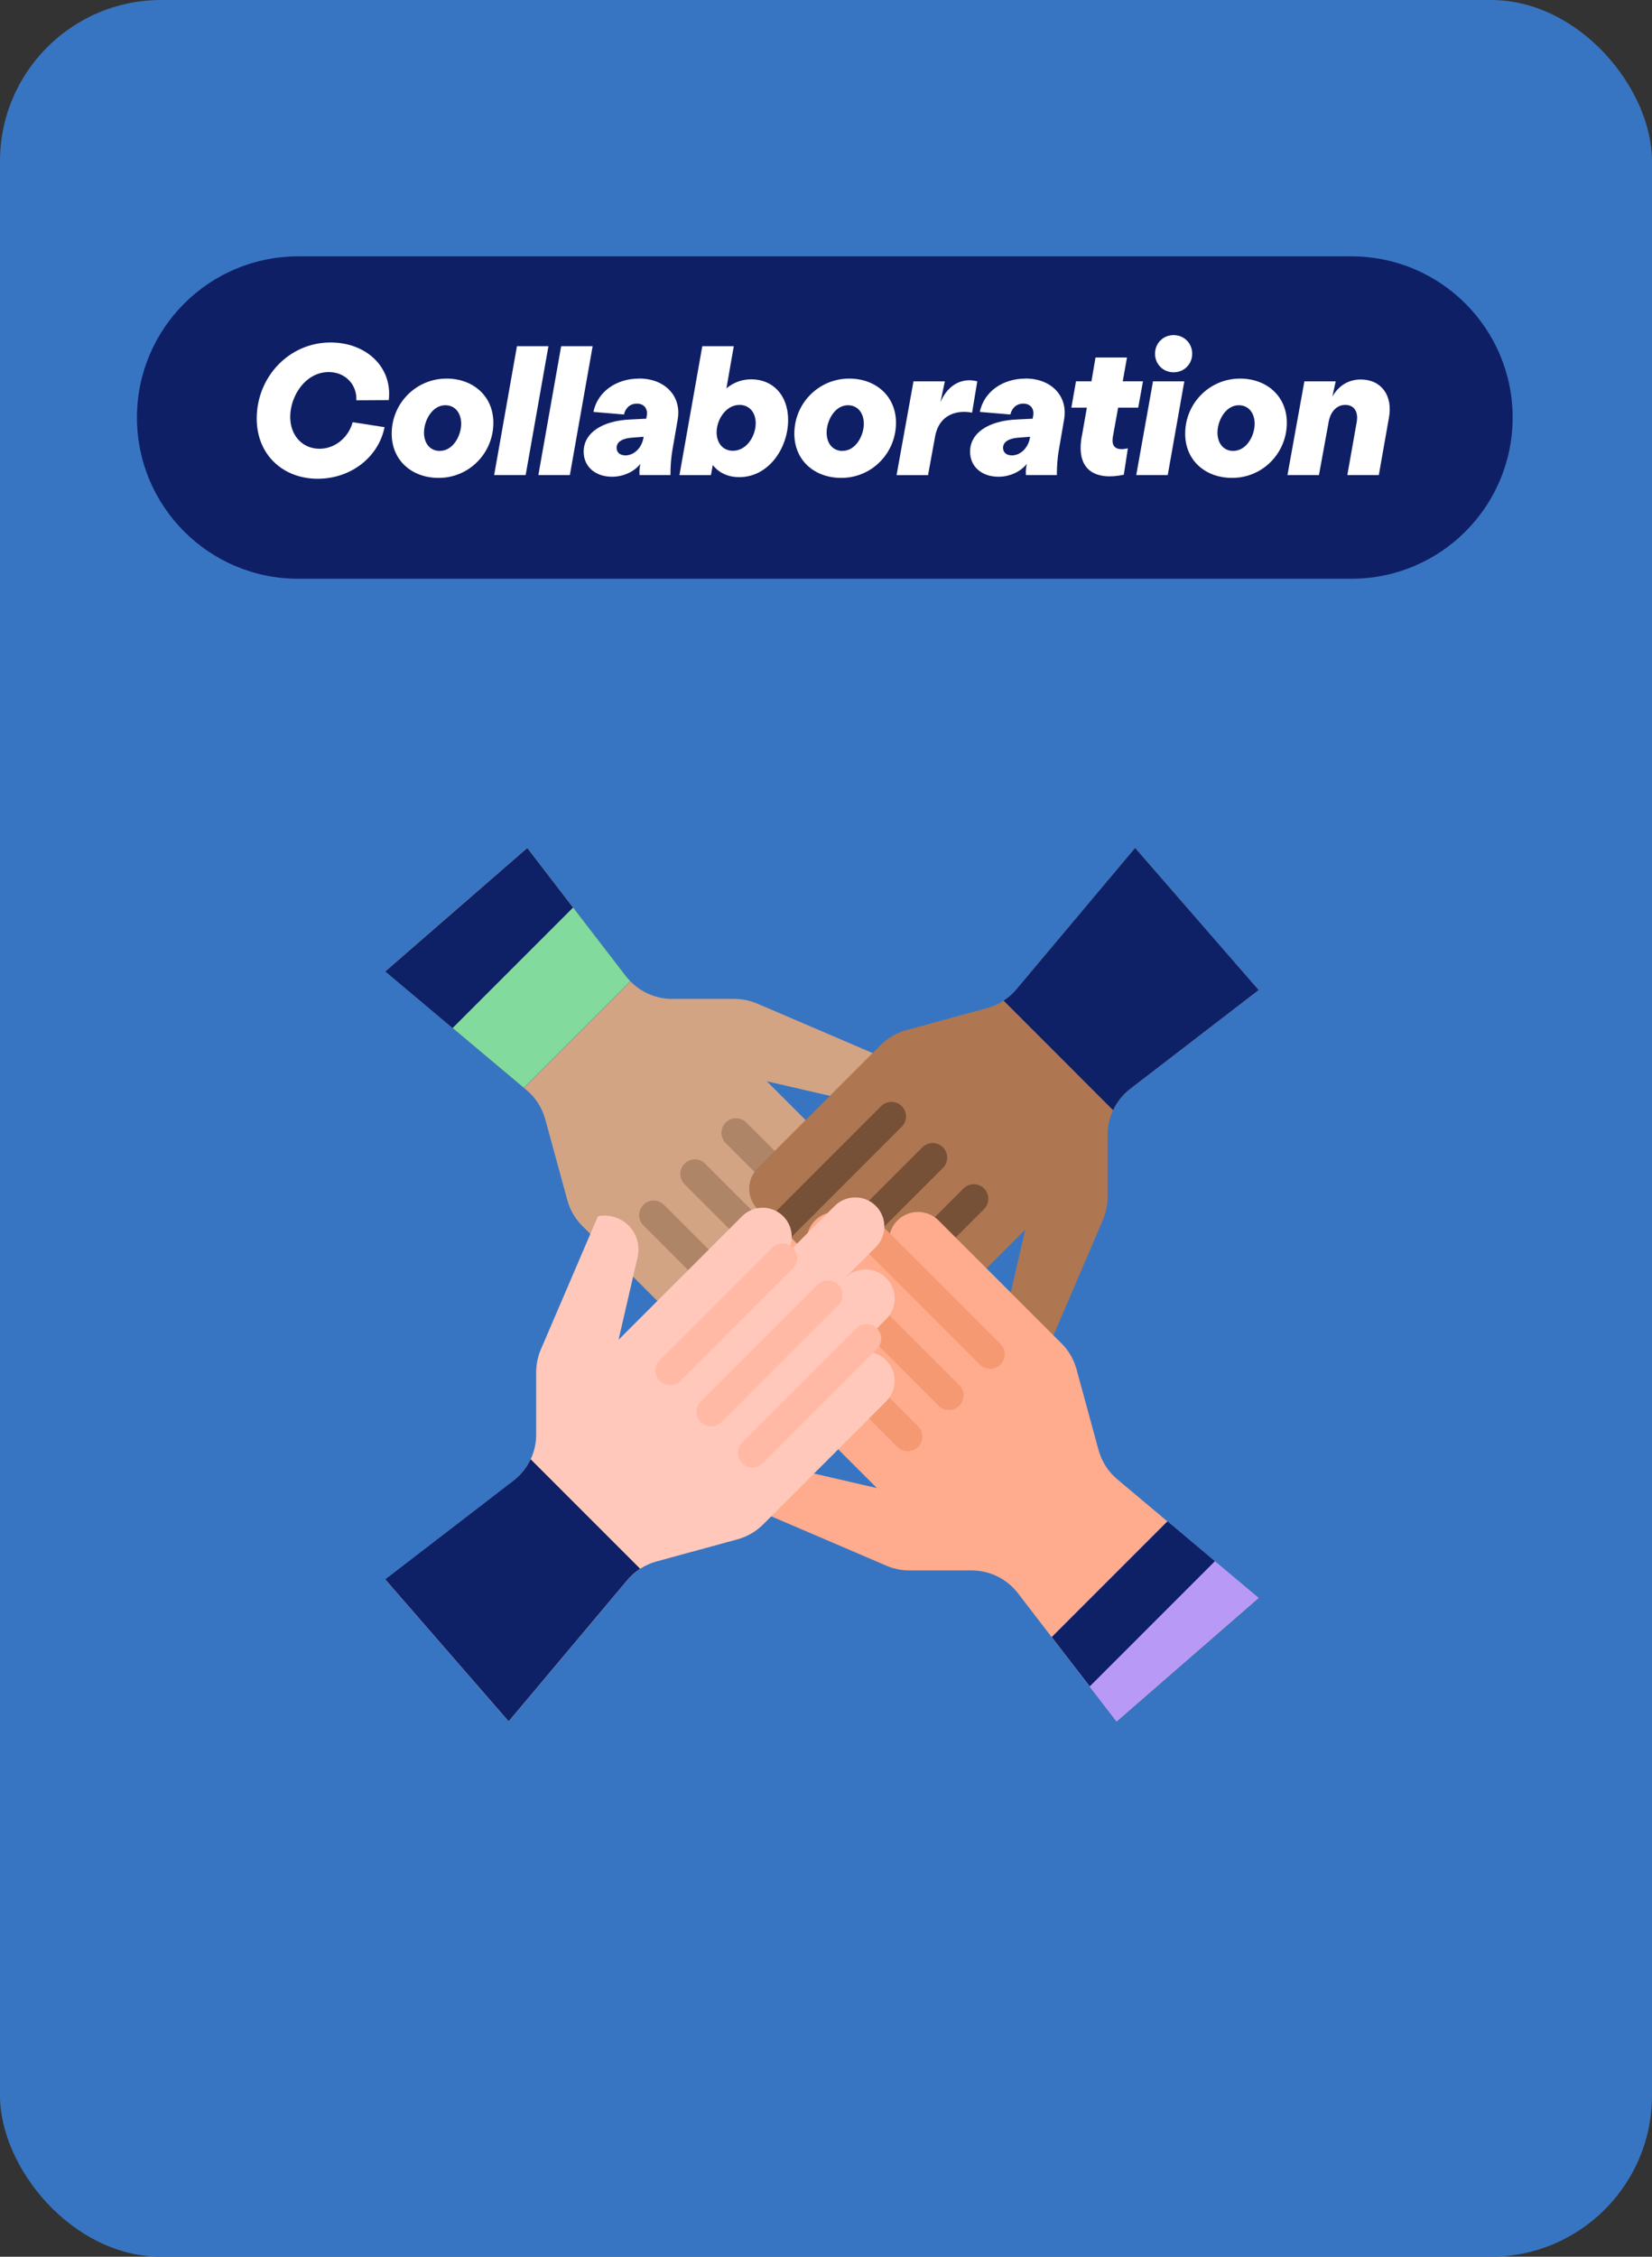 <?xml version="1.0" encoding="UTF-8"?>
<svg id="Layer_1" data-name="Layer 1" xmlns="http://www.w3.org/2000/svg" viewBox="0 0 287 392">
  <rect x="0" y="0" width="287" height="392" fill="#333333" stroke="none"/>
  <defs>
    <style>
      .cls-1 {
        fill: #775137;
      }

      .cls-2 {
        fill: #3775c2;
      }

      .cls-3 {
        fill: #ffb9a4;
      }

      .cls-4 {
        fill: #d2a484;
      }

      .cls-5 {
        fill: #ffc8bb;
      }

      .cls-6 {
        fill: #ae7651;
      }

      .cls-7 {
        fill: #ffab8d;
      }

      .cls-8 {
        fill: #fff;
      }

      .cls-9 {
        fill: #f49971;
      }

      .cls-10 {
        fill: #0f1f66;
      }

      .cls-11 {
        fill: #b999f6;
      }

      .cls-12 {
        fill: #af8568;
      }

      .cls-13 {
        fill: #0e2066;
      }

      .cls-14 {
        fill: #82db9c;
      }
    </style>
  </defs>
  <rect id="Rectangle_21" data-name="Rectangle 21" class="cls-2" width="287" height="392" rx="28" ry="28"/>
  <path id="Path_4299" data-name="Path 4299" class="cls-4" d="M129.66,234.31c1.97-1.97,1.98-5.18,0-7.15h0s7.15,7.15,7.15,7.15c1.97,1.97,5.18,1.98,7.15,0h0c1.97-1.98,1.98-5.18,0-7.15h0s5.36,5.36,5.36,5.36c1.97,1.97,5.18,1.97,7.15,0s1.97-5.18,0-7.15l-8.94-8.94c1.97,1.97,5.18,1.97,7.15,0s1.97-5.18,0-7.15l-21.46-21.46,14.36,3.31c3.17.73,6.33-1.24,7.06-4.41.19-.82.2-1.66.04-2.48h0l-23.12-9.91c-1.26-.54-2.61-.82-3.98-.82h-10.82c-3.14,0-6.1-1.46-8.02-3.95l-17.14-22.28-24.67,21.45,24.55,20.62c1.58,1.32,2.71,3.1,3.25,5.08l3.83,14.03c.46,1.7,1.36,3.25,2.61,4.49l21.35,21.34c1.97,1.97,5.18,1.98,7.15,0,0,0,0,0,0,0Z"/>
  <path id="Path_4300" data-name="Path 4300" class="cls-12" d="M118.93,202.13h0c.99-.99,2.59-.99,3.58,0l20.28,20.28c.99.99.99,2.59,0,3.58h0c-.99.99-2.59.99-3.58,0h0s-20.28-20.28-20.28-20.28c-.99-.99-.99-2.59,0-3.58h0Z"/>
  <path id="Path_4301" data-name="Path 4301" class="cls-12" d="M126.08,194.98h0c.99-.99,2.59-.99,3.58,0l19.54,19.54c.99.99.99,2.59,0,3.58h0c-.99.99-2.59.99-3.58,0l-19.54-19.54c-.99-.99-.99-2.59,0-3.58h0Z"/>
  <path id="Path_4302" data-name="Path 4302" class="cls-12" d="M111.78,209.28h0c.99-.99,2.59-.99,3.58,0l19.85,19.85c.99.99.99,2.59,0,3.58h0c-.99.99-2.59.99-3.58,0l-19.85-19.85c-.99-.99-.99-2.59,0-3.58h0Z"/>
  <path id="Path_4303" data-name="Path 4303" class="cls-13" d="M109.51,170.46c-.27-.28-.53-.58-.77-.88l-17.14-22.28-24.67,21.45,24.07,20.22,18.51-18.51Z"/>
  <path id="Path_4304" data-name="Path 4304" class="cls-14" d="M78.63,178.57l12.37,10.39,18.51-18.51c-.27-.28-.53-.58-.77-.88l-9.18-11.93-20.93,20.93Z"/>
  <path id="Path_4305" data-name="Path 4305" class="cls-6" d="M131.62,210.02c1.97,1.97,5.18,1.98,7.15,0,0,0,0,0,0,0l-7.15,7.15c-1.97,1.97-1.98,5.18,0,7.15h0c1.97,1.98,5.18,1.98,7.15,0,0,0,0,0,0,0l-5.36,5.37c-1.97,1.97-1.97,5.18,0,7.15,1.97,1.97,5.18,1.97,7.15,0l8.94-8.94c-1.97,1.97-1.97,5.18,0,7.15,1.97,1.97,5.18,1.97,7.15,0l21.46-21.46-3.31,14.36c-.73,3.17,1.24,6.33,4.41,7.06.82.19,1.66.2,2.48.04h0l9.91-23.12c.54-1.26.82-2.61.82-3.98v-10.82c0-3.14,1.46-6.1,3.95-8.02l22.28-17.14-21.45-24.67-20.62,24.55c-1.32,1.58-3.1,2.71-5.08,3.25l-14.03,3.83c-1.7.46-3.25,1.36-4.49,2.61l-21.34,21.35c-1.97,1.97-1.98,5.18,0,7.15,0,0,0,0,0,0Z"/>
  <path id="Path_4306" data-name="Path 4306" class="cls-13" d="M193.38,192.83c.68-1.46,1.71-2.74,2.99-3.72l22.28-17.14-21.45-24.67-20.62,24.55c-.64.76-1.39,1.42-2.22,1.96l19.02,19.03Z"/>
  <path id="Path_4307" data-name="Path 4307" class="cls-1" d="M139.95,219.57l20.28-20.28c.99-.99,2.59-.99,3.58,0h0c.99.99.99,2.59,0,3.58l-20.28,20.28c-.99.99-2.59.99-3.58,0h0c-.99-.99-.99-2.59,0-3.58h0Z"/>
  <path id="Path_4308" data-name="Path 4308" class="cls-1" d="M147.84,225.98l19.54-19.54c.99-.99,2.59-.99,3.58,0h0c.99.99.99,2.59,0,3.58l-19.54,19.54c-.99.99-2.59.99-3.58,0h0c-.99-.99-.99-2.59,0-3.58h0Z"/>
  <path id="Path_4309" data-name="Path 4309" class="cls-1" d="M133.23,211.99l19.85-19.85c.99-.99,2.59-.99,3.58,0h0c.99.99.99,2.59,0,3.58l-19.85,19.85c-.99.99-2.59.99-3.58,0h0c-.99-.99-.99-2.59,0-3.58h0Z"/>
  <path id="Path_4310" data-name="Path 4310" class="cls-7" d="M155.91,211.99c-1.97,1.97-1.98,5.18,0,7.15h0s-7.15-7.15-7.15-7.15c-1.97-1.97-5.18-1.98-7.15,0h0c-1.97,1.98-1.98,5.18,0,7.15h0s-5.36-5.36-5.36-5.36c-1.97-1.97-5.18-1.97-7.15,0s-1.97,5.18,0,7.15h0l8.94,8.94c-1.97-1.97-5.18-1.97-7.15,0s-1.97,5.18,0,7.15h0l21.46,21.46-14.36-3.31c-3.17-.73-6.33,1.24-7.06,4.41-.19.82-.2,1.66-.04,2.48h0l23.12,9.91c1.26.54,2.61.82,3.98.82h10.83c3.14,0,6.1,1.46,8.02,3.95l17.14,22.28,24.67-21.45-24.55-20.62c-1.58-1.32-2.71-3.1-3.25-5.08l-3.83-14.03c-.46-1.7-1.36-3.25-2.61-4.49l-21.35-21.35c-1.97-1.97-5.18-1.98-7.15,0h0s0,0,0,0Z"/>
  <path id="Rectangle_83" data-name="Rectangle 83" class="cls-9" d="M142.79,220.31h0c.99-.99,2.59-.99,3.58,0l20.28,20.28c.99.99.99,2.59,0,3.58h0c-.99.99-2.59.99-3.58,0l-20.28-20.28c-.99-.99-.99-2.59,0-3.58Z"/>
  <path id="Rectangle_84" data-name="Rectangle 84" class="cls-9" d="M136.37,228.21h0c.99-.99,2.59-.99,3.58,0l19.54,19.54c.99.99.99,2.59,0,3.58h0c-.99.99-2.59.99-3.58,0l-19.54-19.54c-.99-.99-.99-2.59,0-3.58Z"/>
  <path id="Path_4311" data-name="Path 4311" class="cls-9" d="M150.37,213.6h0c.99-.99,2.59-.99,3.58,0l19.85,19.85c.99.99.99,2.59,0,3.58h0c-.99.99-2.59.99-3.58,0l-19.85-19.85c-.99-.99-.99-2.59,0-3.58h0Z"/>
  <path id="Path_4312" data-name="Path 4312" class="cls-5" d="M153.95,236.28c-1.97-1.97-5.18-1.98-7.15,0h0s7.15-7.15,7.15-7.15c1.97-1.97,1.98-5.18,0-7.15,0,0,0,0,0,0h0c-1.97-1.97-5.18-1.98-7.15,0h0s5.36-5.36,5.36-5.36c1.97-1.97,1.97-5.18,0-7.15-1.97-1.97-5.18-1.97-7.15,0l-8.94,8.94c1.97-1.97,1.97-5.18,0-7.15-1.97-1.97-5.18-1.97-7.15,0l-21.46,21.46,3.31-14.36c.73-3.17-1.24-6.33-4.41-7.06-.82-.19-1.66-.2-2.48-.04h0l-9.91,23.12c-.54,1.26-.82,2.61-.82,3.98v10.83c0,3.14-1.46,6.1-3.95,8.02l-22.28,17.14,21.45,24.67,20.62-24.55c1.32-1.58,3.1-2.71,5.08-3.25l14.03-3.83c1.7-.46,3.25-1.36,4.49-2.61l21.35-21.35c1.97-1.97,1.98-5.18,0-7.15,0,0,0,0,0,0h0Z"/>
  <path id="Path_4317" data-name="Path 4317" class="cls-13" d="M92.19,253.47c-.68,1.46-1.71,2.74-2.99,3.72l-22.28,17.14,21.45,24.67,20.62-24.55c.64-.76,1.39-1.42,2.22-1.96l-19.02-19.02Z"/>
  <path id="Path_4318" data-name="Path 4318" class="cls-3" d="M121.76,243.43l20.28-20.28c.99-.99,2.59-.99,3.58,0h0c.99.99.99,2.59,0,3.58l-20.28,20.28c-.99.99-2.59.99-3.58,0h0c-.99-.99-.99-2.59,0-3.58h0Z"/>
  <path id="Rectangle_85" data-name="Rectangle 85" class="cls-3" d="M114.61,236.28l19.54-19.54c.99-.99,2.59-.99,3.58,0h0c.99.99.99,2.59,0,3.58l-19.54,19.54c-.99.99-2.59.99-3.58,0h0c-.99-.99-.99-2.59,0-3.58Z"/>
  <path id="Rectangle_86" data-name="Rectangle 86" class="cls-3" d="M128.92,250.58l19.85-19.85c.99-.99,2.59-.99,3.58,0h0c.99.99.99,2.59,0,3.58l-19.85,19.85c-.99.99-2.59.99-3.58,0h0c-.99-.99-.99-2.59,0-3.58Z"/>
  <path id="Path_4319" data-name="Path 4319" class="cls-11" d="M182.71,284.37l11.26,14.64,24.67-21.45-15.83-13.29-20.11,20.11Z"/>
  <path id="Path_4320" data-name="Path 4320" class="cls-13" d="M189.31,292.94l21.76-21.76-8.24-6.93-20.11,20.11,6.6,8.57Z"/>
  <path id="Rectangle_1427" data-name="Rectangle 1427" class="cls-10" d="M51.79,44.53h183c15.46,0,28,12.54,28,28h0c0,15.46-12.54,28-28,28H51.79c-15.46,0-28-12.54-28-28h0c0-15.46,12.54-28,28-28Z"/>
  <path class="cls-8" d="M44.6,72.7c0-7.17,5.57-13.21,12.83-13.21,6.21,0,10.78,4.29,10.11,10.01l-5.63.03c.13-2.62-1.82-4.9-4.8-4.9-4.03,0-6.69,4.13-6.69,7.78,0,3.26,2.14,5.54,5.09,5.54,2.62,0,4.99-1.86,5.76-4.61l5.54.86c-1.06,5.25-5.89,8.96-11.62,8.96-6.02,0-10.59-4.16-10.59-10.46Z"/>
  <path class="cls-8" d="M77.59,65.76c-5.31,0-9.54,4.29-9.54,9.57,0,4.64,3.49,7.68,8.16,7.68,5.34,0,9.5-4.35,9.5-9.57,0-4.64-3.52-7.68-8.13-7.68ZM76.41,78.33c-1.66,0-2.75-1.28-2.75-3.2,0-2.02,1.38-4.74,3.71-4.74,1.66,0,2.75,1.31,2.75,3.23,0,2.02-1.38,4.7-3.71,4.7Z"/>
  <polygon class="cls-8" points="89.81 60.13 95.28 60.13 91.32 82.52 85.85 82.52 89.81 60.13"/>
  <polygon class="cls-8" points="97.49 60.13 102.96 60.13 99 82.52 93.53 82.52 97.49 60.13"/>
  <path class="cls-8" d="M111.03,65.76c-3.94,0-7.2,2.24-7.94,5.79l5.31.45c.26-1.15,1.09-1.89,2.24-1.89,1.31,0,1.98.96,1.7,2.24l-.06.38-2.66.13c-5.02.19-8.22,2.34-8.22,5.6,0,2.59,2.02,4.35,4.93,4.35,2.02,0,3.87-.9,4.93-2.24-.19.77-.19,1.41-.16,1.95h5.38c0-1.41.06-2.78.38-4.58l.86-4.99c.77-4.13-2.21-7.2-6.69-7.2ZM111.76,76.19c-.35,1.7-1.66,2.91-3.1,2.91-.96,0-1.54-.51-1.54-1.31,0-1.15,1.22-1.66,2.62-1.76l2.08-.16-.06.32Z"/>
  <path class="cls-8" d="M130.52,65.89c-1.73,0-3.17.61-4.32,1.57l1.28-7.33h-5.47l-3.97,22.4h5.47l.32-1.76c1.06,1.38,2.66,2.11,4.61,2.11,5.15,0,8.48-5.12,8.48-9.92,0-4.32-2.66-7.07-6.4-7.07ZM127.32,78.3c-1.7,0-2.82-1.31-2.82-3.2,0-2.27,1.66-4.77,3.97-4.77,1.7,0,2.82,1.31,2.82,3.17,0,2.24-1.57,4.8-3.97,4.8Z"/>
  <path class="cls-8" d="M147.54,65.76c-5.31,0-9.54,4.29-9.54,9.57,0,4.64,3.49,7.68,8.16,7.68,5.34,0,9.5-4.35,9.5-9.57,0-4.64-3.52-7.68-8.13-7.68ZM146.36,78.33c-1.66,0-2.75-1.28-2.75-3.2,0-2.02,1.38-4.74,3.71-4.74,1.66,0,2.75,1.31,2.75,3.23,0,2.02-1.38,4.7-3.71,4.7Z"/>
  <path class="cls-8" d="M158.71,66.24h5.44l-.77,3.62c1.41-3.3,4.03-4.26,6.4-3.62l-.9,5.44c-2.46-.48-5.7.16-6.43,4.16l-1.22,6.69h-5.47l2.94-16.29Z"/>
  <path class="cls-8" d="M178.16,65.76c-3.94,0-7.2,2.24-7.94,5.79l5.31.45c.26-1.15,1.09-1.89,2.24-1.89,1.31,0,1.98.96,1.7,2.24l-.06.38-2.66.13c-5.02.19-8.22,2.34-8.22,5.6,0,2.59,2.02,4.35,4.93,4.35,2.02,0,3.87-.9,4.93-2.24-.19.77-.19,1.41-.16,1.95h5.38c0-1.41.06-2.78.38-4.58l.86-4.99c.77-4.13-2.21-7.2-6.69-7.2ZM178.9,76.19c-.35,1.7-1.66,2.91-3.1,2.91-.96,0-1.54-.51-1.54-1.31,0-1.15,1.22-1.66,2.62-1.76l2.08-.16-.06.32Z"/>
  <path class="cls-8" d="M187.96,75.71l.86-4.9h-2.69l.8-4.58h2.69l.7-4.13h5.47l-.74,4.13h3.52l-.83,4.58h-3.49l-.9,4.99c-.38,2.11.83,2.46,2.59,2.08l-.7,4.58c-4.45.96-8.48-.35-7.29-6.75Z"/>
  <polygon class="cls-8" points="200.31 66.24 205.75 66.24 202.87 82.52 197.4 82.52 200.31 66.24"/>
  <path class="cls-8" d="M200.66,61.44c0-1.82,1.41-3.23,3.23-3.23s3.23,1.41,3.23,3.23-1.41,3.23-3.23,3.23-3.23-1.41-3.23-3.23Z"/>
  <path class="cls-8" d="M215.44,65.76c-5.31,0-9.54,4.29-9.54,9.57,0,4.64,3.49,7.68,8.16,7.68,5.34,0,9.5-4.35,9.5-9.57,0-4.64-3.52-7.68-8.13-7.68ZM214.26,78.33c-1.66,0-2.75-1.28-2.75-3.2,0-2.02,1.38-4.74,3.71-4.74,1.66,0,2.75,1.31,2.75,3.23,0,2.02-1.38,4.7-3.71,4.7Z"/>
  <path class="cls-8" d="M226.61,66.24h5.44l-.58,2.66c1.06-1.89,2.78-2.98,4.93-2.98,3.55,0,5.6,2.75,4.9,6.62l-1.76,9.98h-5.47l1.63-9.21c.32-1.82-.48-2.98-1.98-2.98-1.41,0-2.53,1.06-2.88,2.88l-1.7,9.31h-5.47l2.94-16.29Z"/>
</svg>